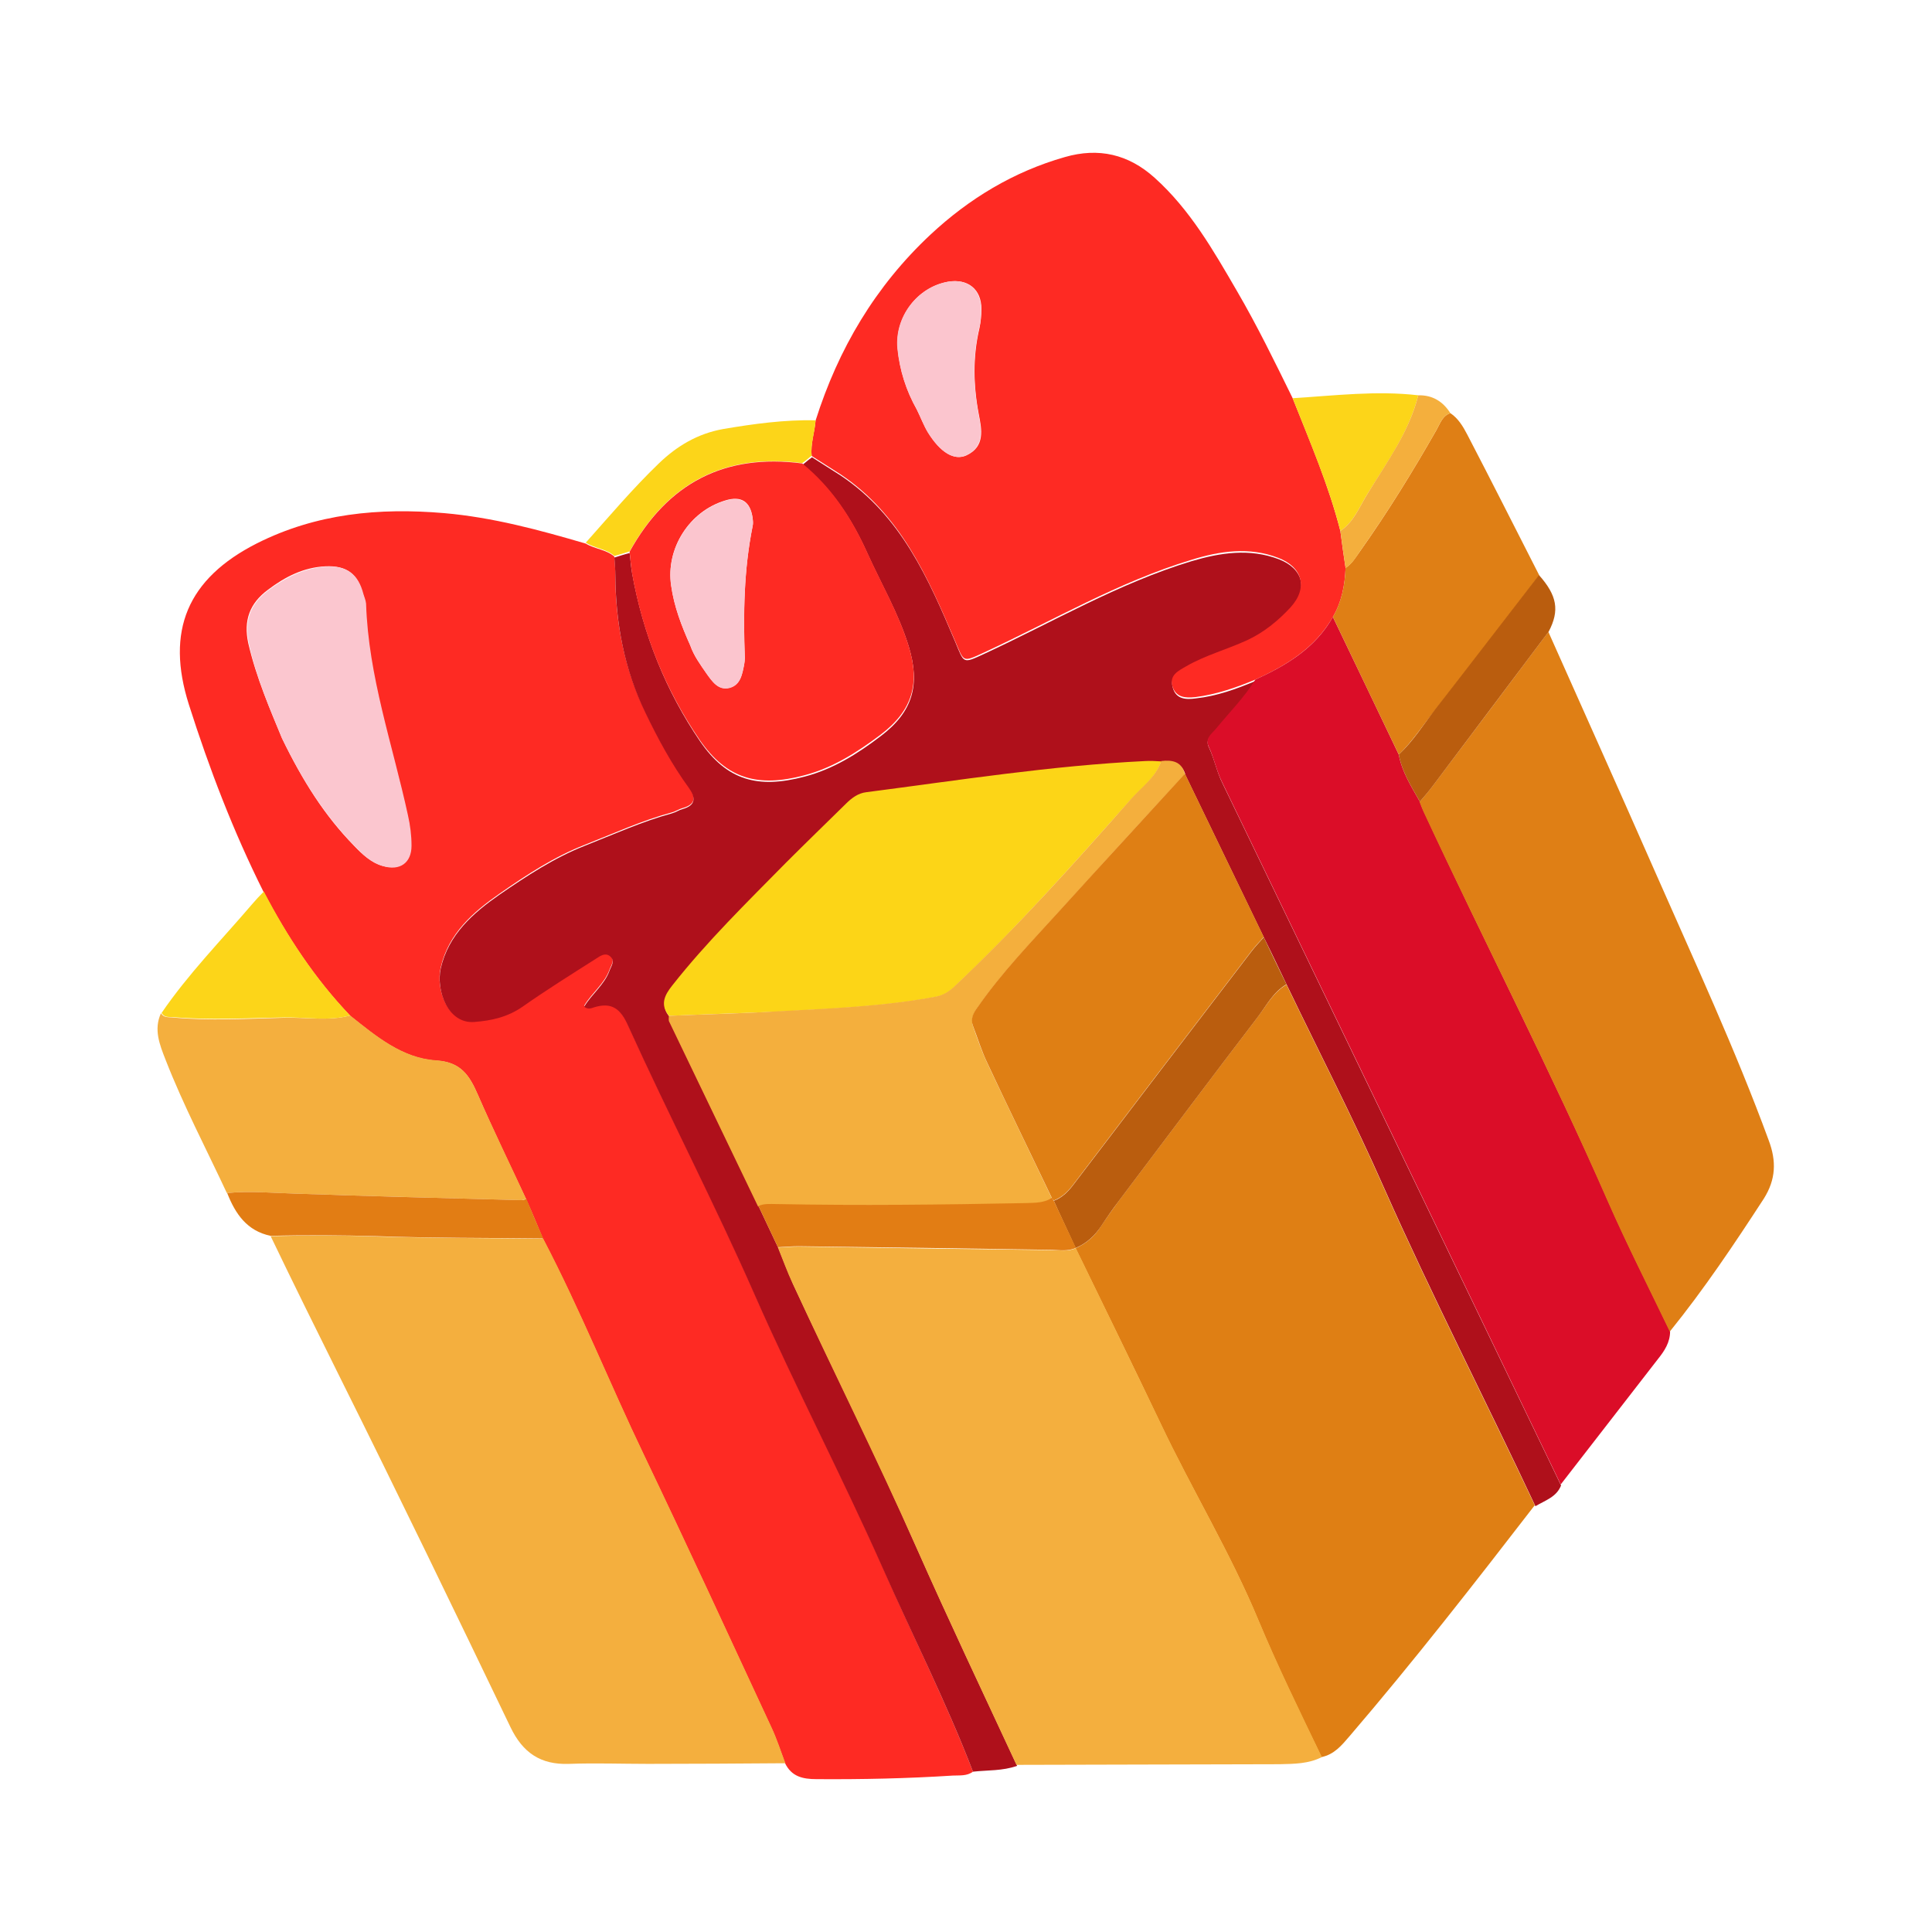 <?xml version="1.0" encoding="utf-8"?>
<!-- Generator: Adobe Illustrator 25.4.1, SVG Export Plug-In . SVG Version: 6.00 Build 0)  -->
<svg version="1.1" id="Layer_1" xmlns="http://www.w3.org/2000/svg" xmlns:xlink="http://www.w3.org/1999/xlink" x="0px" y="0px"
	 viewBox="0 0 595.3 595.3" style="enable-background:new 0 0 595.3 595.3;" xml:space="preserve">
<style type="text/css">
	.st0{fill:#C9C9C9;}
	.st1{fill:#99999A;}
	.st2{fill:#DC252F;}
	.st3{fill:#707279;}
	.st4{fill:#FCD98A;}
	.st5{fill:#858585;}
	.st6{fill:#FCFAF9;}
	.st7{fill:#EF532E;}
	.st8{fill:#3C3B3C;}
	.st9{fill:#FAAE2D;}
	.st10{fill:#5C6669;}
	.st11{fill:#539343;}
	.st12{fill:#9F67A1;}
	.st13{fill:#FFD517;}
	.st14{fill:#EE3832;}
	.st15{fill:#B3E3F9;}
	.st16{fill:#E1F3FC;}
	.st17{fill:#4082C4;}
	.st18{fill:#83D1F5;}
	.st19{fill:#71B2E1;}
	.st20{fill:#F9A72B;}
	.st21{fill:#875F52;}
	.st22{fill:#FFC41B;}
	.st23{fill:#D17329;}
	.st24{fill:#FFEFAA;}
	.st25{fill:#FFFFFF;}
	.st26{fill:#F7993E;}
	.st27{fill:#FFC654;}
	.st28{fill:#B65534;}
	.st29{fill:#FFDF5A;}
	.st30{fill:#A2422B;}
	.st31{fill:#FE2A23;}
	.st32{fill:#AF101B;}
	.st33{fill:#DF7F14;}
	.st34{fill:#F4AF3E;}
	.st35{fill:#DB0D28;}
	.st36{fill:#DF7F15;}
	.st37{fill:#E27D14;}
	.st38{fill:#FCD519;}
	.st39{fill:#BA5D0E;}
	.st40{fill:#F4AF3D;}
	.st41{fill:#FBC6CF;}
	.st42{fill:#FCD517;}
	.st43{fill:#FBC5CE;}
	.st44{fill:#DFDFDF;}
	.st45{fill:#66BA6A;}
	.st46{fill:#65BA69;}
	.st47{fill:#216123;}
	.st48{fill:#2F7D33;}
	.st49{fill:#E2A24B;}
	.st50{fill:#BDBDBD;}
	.st51{fill:#FEFEFE;}
	.st52{fill:#FDEBB2;}
	.st53{fill:#307F34;}
	.st54{fill:#FCBF6B;}
	.st55{fill:#4A9C4E;}
	.st56{fill:#FBFDFB;}
	.st57{fill:#8DAEBE;}
	.st58{fill:#D73F23;}
	.st59{fill:#A02523;}
	.st60{fill:#F6D64E;}
	.st61{fill:#447687;}
	.st62{fill:#A02624;}
	.st63{fill:#C92D32;}
	.st64{fill:#8DAEBD;}
	.st65{fill:#6896A5;}
	.st66{fill:#858584;}
	.st67{fill:#40545F;}
	.st68{fill:#B2E0EC;}
	.st69{fill:#DEDEDF;}
	.st70{fill:#EC6964;}
	.st71{fill:#FAEEB2;}
</style>
<g id="udHEie_00000182486112015834906660000013088779338868733859_">
	<g>
		<path class="st31" d="M299.8,545.9c-1.9,1.4-4.1,1.1-6.2,1.2c-14,0.9-28,1.2-42,1.1c-4.3,0-7.7-0.8-9.7-4.9
			c-1.4-3.7-2.6-7.5-4.3-11.1c-13-28-25.9-56-39.2-83.8c-10.6-22.1-19.7-44.9-31.1-66.7c-1.7-4.1-3.4-8.2-5.2-12.2
			c-5-10.7-10.1-21.2-14.8-32c-2.6-6-5.2-10.3-13-10.7c-10.4-0.7-18.5-7.5-26.4-13.8c-10.9-11.4-19.4-24.4-26.7-38.2
			c-9.3-18.6-16.7-37.9-23-57.7c-7.2-22.7-0.5-38.8,21-49.7c18.3-9.2,37.6-11,57.6-9.3c15,1.3,29.4,5.2,43.7,9.4
			c2.8,1.7,6.3,1.8,8.8,4c0.1,1.8,0.3,3.6,0.3,5.4c0,14.8,2.7,29,9.2,42.3c3.9,8.1,8.1,15.9,13.4,23.2c2.1,2.9,2.5,5.4-1.9,6.6
			c-1.1,0.3-2.1,1-3.2,1.3c-9.3,2.5-18,6.5-26.9,10c-9.5,3.7-18,9.3-26.2,15c-8.2,5.7-15.8,12.3-18.2,22.8
			c-1.6,6.8,2.1,17.1,10.3,16.5c5.3-0.4,10.3-1.6,14.9-4.7c7.5-5.2,15.2-10,22.8-14.9c1.2-0.8,2.7-1.8,4.1-0.7
			c1.8,1.4,0.4,3.1-0.1,4.5c-1.6,4.4-5.5,7.2-7.8,11.1c1.1,1,2.2,0.5,3,0.2c5.5-1.7,8.2,0.5,10.5,5.6c12.6,27.8,26.7,54.9,39,82.9
			c12.5,28.4,26.9,55.9,39.5,84.3C281.2,504.1,291.6,524.5,299.8,545.9z M86.9,227.5c6.4,13.2,13.2,23.9,22.2,33.1
			c2.5,2.6,5.2,5.2,8.8,6.2c5.1,1.4,8.7-1,8.7-6.3c0-3.1-0.4-6.3-1.1-9.4c-4.7-21.6-12.2-42.7-12.9-65.2c0-1-0.5-1.9-0.8-2.9
			c-1.6-6.2-5-8.8-11.5-8.5c-6.7,0.3-12.4,3.2-17.7,7.2c-5.7,4.2-7.6,9.5-6.1,16.5C79,209,83.4,219,86.9,227.5z"/>
		<path class="st32" d="M299.8,545.9c-8.2-21.4-18.6-41.8-27.8-62.7c-12.6-28.4-27-55.9-39.5-84.3c-12.3-28-26.4-55.1-39-82.9
			c-2.3-5.2-5-7.3-10.5-5.6c-0.8,0.3-1.9,0.7-3-0.2c2.3-3.9,6.2-6.7,7.8-11.1c0.5-1.4,1.9-3.1,0.1-4.5c-1.4-1.1-2.9-0.1-4.1,0.7
			c-7.7,4.9-15.4,9.7-22.8,14.9c-4.6,3.2-9.6,4.3-14.9,4.7c-8.1,0.6-11.8-9.7-10.3-16.5c2.4-10.5,10-17.1,18.2-22.8
			c8.3-5.7,16.8-11.3,26.2-15c8.9-3.5,17.7-7.5,26.9-10c1.1-0.3,2.1-1,3.2-1.3c4.3-1.2,4-3.7,1.9-6.6c-5.3-7.3-9.5-15.1-13.4-23.2
			c-6.5-13.4-9.1-27.6-9.2-42.3c0-1.8-0.2-3.6-0.3-5.4c1.6-0.5,3.1-1,4.7-1.4c0.3,2.1,0.4,4.3,0.8,6.4c3.4,18.7,10.3,36,20.9,51.6
			c8.3,12.1,17.8,14.7,32.2,10.9c8.8-2.3,16.3-7,23.5-12.5c9.9-7.5,12.2-15.8,8.6-27.6c-3.1-10.1-8.4-19.1-12.7-28.6
			c-4.7-10.5-10.9-20-20-27.4c1-0.8,1.9-1.6,2.9-2.3c2.9,1.9,5.9,3.7,8.8,5.6c18.6,12.4,27.1,31.8,35.3,51.2
			c2.8,6.7,2.2,6.9,8.9,3.8c21.2-9.8,41.5-21.8,64-28.6c8.8-2.6,17.8-4,26.8-0.6c7.6,2.9,9.2,9.3,3.7,15.3
			c-3.8,4.2-8.1,7.8-13.4,10.1c-6.2,2.8-12.8,4.5-18.7,8c-2.5,1.4-5.3,2.7-4.2,6.3c1,3.5,4.1,3.6,7,3.2c6.5-0.7,12.6-2.9,18.5-5.4
			c-3.4,5.5-8,10.1-12.1,15c-1.3,1.5-3.6,2.9-2.3,5.5c1.7,3.6,2.4,7.5,4.2,11.1c34.8,72.1,69.6,144.2,104.3,216.3
			c-1.4,3.6-4.9,4.6-7.9,6.4c-15.4-32.8-31.9-64.9-46.6-98c-9.3-21.1-19.9-41.6-29.9-62.4c-2.3-4.8-4.6-9.7-7-14.5
			c-8.1-16.8-16.2-33.5-24.3-50.3c-1-3.9-3.9-4.4-7.3-4c-1.7,0-3.3-0.2-5-0.1c-28.8,1.4-57.3,5.9-85.9,9.6c-2.6,0.3-4.5,1.8-6.3,3.6
			c-6.1,6.1-12.4,12-18.4,18.1c-12.1,12.2-24.5,24.3-35.1,37.9c-2.3,3-3.8,5.9-1,9.3c0,0.5-0.1,1.1,0.1,1.5
			c9.1,19.1,18.3,38.1,27.5,57.2c2,4.2,4,8.5,6,12.7c1.5,3.7,2.9,7.4,4.5,11c12.6,27.1,26,53.8,38,81.1c10,22.6,20.6,44.9,31,67.3
			C308.9,545.7,304.3,545.4,299.8,545.9z"/>
		<path class="st33" d="M396.4,303.4c10,20.8,20.6,41.3,29.9,62.4c14.7,33.1,31.2,65.3,46.6,98c-18.6,24.1-37.3,48.1-57.1,71.2
			c-2.4,2.8-4.7,5.6-8.6,6.4c-6.8-14-13.6-28-19.6-42.4c-8.6-20.7-20.3-39.9-29.9-60.1c-8.6-18.1-17.5-36.2-26.3-54.3
			c3.3-1.4,5.9-3.7,7.8-6.7c1.7-2.6,3.6-5.2,5.4-7.7c14.2-18.8,28.3-37.7,42.6-56.4C390.1,310.1,392.2,305.8,396.4,303.4z"/>
		<path class="st31" d="M386.8,209.4c-6,2.5-12.1,4.6-18.5,5.4c-2.9,0.3-5.9,0.2-7-3.2c-1.1-3.6,1.8-4.9,4.2-6.3
			c5.9-3.4,12.6-5.2,18.7-8c5.2-2.4,9.6-6,13.4-10.1c5.5-6,3.8-12.4-3.7-15.3c-9-3.5-18.1-2.1-26.8,0.6c-22.5,6.8-42.8,18.8-64,28.6
			c-6.7,3.1-6,2.9-8.9-3.8c-8.3-19.4-16.7-38.8-35.3-51.2c-2.9-1.9-5.9-3.7-8.8-5.6c-0.4-3.7,0.9-7.3,1.2-10.9
			c7-22.1,18.4-41.4,35.4-57.3c11.9-11.1,25.6-19.4,41.4-23.9c10.4-3,19.6-0.9,27.7,6.4c10.9,9.8,18.1,22.4,25.3,34.8
			c6.3,10.8,11.7,21.9,17.2,33.1c5.4,13.5,11.1,26.8,14.7,40.9c0.5,3.8,1,7.6,1.6,11.4c-0.2,5.3-1.2,10.5-3.9,15.1
			C405.2,199.7,396.4,205,386.8,209.4z M282.5,126.2c1.2,2.4,2.1,4.9,3.5,7.1c3.8,6.2,8.1,8.7,11.8,7c5.8-2.7,4.7-8,3.8-12.6
			c-1.7-8.9-1.9-17.7,0.2-26.6c0.4-1.9,0.6-3.9,0.6-5.9c0-6.1-4.2-9.4-10.2-8.4c-9.5,1.6-16.5,10.8-15.6,20.6
			C277.2,114,279.2,120.3,282.5,126.2z"/>
		<path class="st34" d="M331.5,384.6c8.8,18.1,17.6,36.1,26.3,54.3c9.6,20.2,21.3,39.5,29.9,60.1c6,14.4,12.9,28.4,19.6,42.4
			c-4.1,2.1-8.6,2.1-13.1,2.2c-27,0.1-54,0.1-81,0.2c-10.4-22.4-21-44.7-31-67.3c-12.1-27.3-25.5-54-38-81.1c-1.7-3.6-3-7.3-4.5-11
			c2.1-0.1,4.3-0.3,6.4-0.3c26,0.4,52,0.8,78,1.1C326.6,385.2,329.1,385.7,331.5,384.6L331.5,384.6z"/>
		<path class="st34" d="M167.4,381.7c11.4,21.8,20.5,44.6,31.1,66.7c13.3,27.8,26.2,55.8,39.2,83.8c1.7,3.6,2.9,7.4,4.3,11.1
			c-14.1,0.1-28.2,0.2-42.3,0.2c-8.1,0-16.3-0.3-24.4,0c-8.7,0.3-14.2-3.4-18-11.3c-17.2-35.8-34.5-71.6-52.2-107.1
			c-7.3-14.7-14.6-29.4-21.7-44.2c10.9-0.3,21.8-0.3,32.8,0.1C133.2,381.5,150.3,381.5,167.4,381.7z"/>
		<path class="st35" d="M386.8,209.4c9.6-4.4,18.5-9.7,23.9-19.3c6.8,14.1,13.5,28.2,20.3,42.4c1,5.4,3.9,9.9,6.5,14.5
			c0.4,1.1,0.8,2.2,1.3,3.2c18.6,40.1,38.9,79.4,56.7,119.9c5.9,13.5,12.7,26.7,19.1,40.1c0,3.4-1.7,6-3.7,8.5
			c-10,12.9-20,25.8-30,38.7c-34.7-72.1-69.5-144.3-104.3-216.3c-1.8-3.6-2.5-7.5-4.2-11.1c-1.2-2.6,1.1-4,2.3-5.5
			C378.8,219.5,383.4,214.9,386.8,209.4z"/>
		<path class="st36" d="M514.5,410.3c-6.4-13.3-13.1-26.5-19.1-40.1c-17.7-40.5-38-79.8-56.7-119.9c-0.5-1.1-0.9-2.2-1.3-3.2
			c1.3-1.5,2.6-3,3.8-4.6c12-15.9,23.9-31.8,35.9-47.8c11,24.7,22.1,49.4,33,74.2c12,27.3,24.6,54.4,34.9,82.5
			c2.4,6.4,2.2,12-1.5,17.9C534.4,383.3,525.1,397.2,514.5,410.3z"/>
		<path class="st34" d="M107.9,312.9c7.9,6.3,16,13.1,26.4,13.8c7.9,0.5,10.4,4.8,13,10.7c4.7,10.8,9.9,21.3,14.8,32
			c-0.5,0.1-0.9,0.4-1.4,0.4c-23.2-0.6-46.3-1.2-69.5-2c-7.1-0.2-14.2-0.9-21.3-0.2c-6.4-13.7-13.4-27-18.9-41.1
			c-1.8-4.6-3.7-9.3-1.4-14.3c0.8,1.4,2.2,1.2,3.5,1.3c11.4,1.1,22.9,0.4,34.3,0.1C94.3,313.4,101.2,314.7,107.9,312.9z"/>
		<path class="st36" d="M431,232.5c-6.8-14.1-13.5-28.3-20.3-42.4c2.7-4.7,3.7-9.8,3.9-15.1c2-1.3,3.2-3.4,4.5-5.2
			c8.5-12,16.2-24.5,23.5-37.3c1.1-1.9,1.8-4.4,4.3-5.2c2.4,1.6,3.9,4.1,5.2,6.6c7.5,14.4,14.8,28.9,22.2,43.4
			c-10.6,13.8-21.2,27.6-32,41.4C438.5,223.3,435.3,228.4,431,232.5z"/>
		<path class="st37" d="M70,367.6c7.1-0.7,14.2,0,21.3,0.2c23.1,0.8,46.3,1.4,69.5,2c0.5,0,0.9-0.2,1.4-0.4
			c1.7,4.1,3.4,8.2,5.2,12.2c-17.1-0.2-34.2-0.1-51.2-0.7c-10.9-0.3-21.8-0.4-32.8-0.1C76.1,379.3,72.5,374,70,367.6z"/>
		<path class="st38" d="M107.9,312.9c-6.7,1.8-13.5,0.5-20.3,0.6c-11.4,0.2-22.9,0.9-34.3-0.1c-1.3-0.1-2.7,0.2-3.5-1.3
			c8.2-12,18.4-22.4,27.8-33.4c1.2-1.4,2.4-2.7,3.7-4C88.5,288.5,97,301.5,107.9,312.9z"/>
		<path class="st39" d="M431,232.5c4.4-4.1,7.6-9.2,11.2-13.9c10.7-13.7,21.3-27.6,32-41.4c5.6,6.3,6.4,10.9,3,17.4
			c-12,15.9-23.9,31.9-35.9,47.8c-1.2,1.6-2.5,3.1-3.8,4.6C434.9,242.4,432,237.9,431,232.5z"/>
		<path class="st38" d="M413,163.6c-3.6-14.1-9.4-27.4-14.7-40.9c12.9-0.8,25.8-2.4,38.7-0.9c-2.8,11.3-9.6,20.6-15.6,30.3
			C418.9,156.1,417.2,160.8,413,163.6z"/>
		<path class="st38" d="M251.3,129.5c-0.2,3.7-1.6,7.2-1.2,10.9c-1,0.8-1.9,1.6-2.9,2.3c-23.8-3.1-41.4,5.9-53.2,27.2
			c-1.6,0.5-3.1,1-4.7,1.4c-2.5-2.2-6-2.3-8.8-4.1c7.4-8.3,14.5-16.7,22.5-24.4c5.6-5.4,12-9.2,19.8-10.6
			C232.2,130.6,241.7,129.3,251.3,129.5z"/>
		<path class="st40" d="M413,163.6c4.2-2.8,5.9-7.5,8.4-11.5c5.9-9.7,12.8-19,15.6-30.3c4.4-0.1,7.6,1.9,9.9,5.5
			c-2.5,0.8-3.2,3.3-4.3,5.2c-7.3,12.8-15,25.3-23.5,37.3c-1.3,1.9-2.5,4-4.5,5.2C414,171.2,413.5,167.4,413,163.6z"/>
		<path class="st41" d="M86.9,227.5C83.4,219,79,209,76.7,198.3c-1.5-7,0.4-12.3,6.1-16.5c5.3-3.9,11-6.8,17.7-7.2
			c6.5-0.3,9.9,2.3,11.5,8.5c0.3,1,0.7,1.9,0.8,2.9c0.7,22.4,8.2,43.5,12.9,65.2c0.7,3.1,1.1,6.2,1.1,9.4c0,5.3-3.6,7.8-8.7,6.3
			c-3.7-1-6.3-3.6-8.8-6.2C100.2,251.4,93.3,240.7,86.9,227.5z"/>
		<path class="st42" d="M206.1,313c-2.8-3.5-1.3-6.4,1-9.3c10.7-13.6,23-25.6,35.1-37.9c6.1-6.1,12.3-12.1,18.4-18.1
			c1.8-1.8,3.8-3.3,6.3-3.6c28.6-3.7,57.1-8.2,85.9-9.6c1.6-0.1,3.3,0,5,0.1c-1.7,5.1-6.1,8.1-9.5,11.9
			c-17.6,19.8-35.2,39.6-54.5,57.8c-1.6,1.5-3.3,2.5-5.6,2.9c-16,3-32.2,3.6-48.4,4.5C228.6,312.2,217.4,312.5,206.1,313z"/>
		<path class="st40" d="M206.1,313c11.2-0.5,22.5-0.7,33.7-1.4c16.2-0.9,32.4-1.5,48.4-4.5c2.3-0.4,3.9-1.4,5.6-2.9
			c19.3-18.2,37-37.9,54.5-57.8c3.3-3.8,7.8-6.8,9.5-11.9c3.4-0.4,6.3,0.1,7.3,4c-12.9,14-25.8,28.1-38.6,42.2
			c-8.8,9.7-17.9,19.1-25.4,29.9c-1.2,1.7-2,3.5-1.3,5.6c1.4,3.9,2.7,7.8,4.5,11.6c6.5,13.8,13.2,27.6,19.8,41.4
			c-2.5,1.7-5.3,1.6-8.1,1.7c-25.7,0.5-51.3,0.7-77,0.3c-1.8,0-3.7-0.2-5.4,0.6c-9.2-19.1-18.3-38.1-27.5-57.2
			C206,314,206.1,313.5,206.1,313z"/>
		<path class="st33" d="M324.1,369.1c-6.6-13.8-13.3-27.5-19.8-41.4c-1.8-3.7-3-7.7-4.5-11.6c-0.8-2.1,0-3.8,1.3-5.6
			c7.5-10.8,16.6-20.2,25.4-29.9c12.8-14.1,25.7-28.1,38.6-42.2c8.1,16.8,16.2,33.5,24.3,50.3c-1.3,1.5-2.7,2.9-3.9,4.5
			c-18.2,23.8-36.4,47.6-54.5,71.4c-1.7,2.3-3.6,4.3-6.3,5.3C324.5,369.7,324.3,369.4,324.1,369.1z"/>
		<path class="st31" d="M194,170c11.8-21.3,29.4-30.3,53.2-27.2c9.1,7.4,15.3,16.9,20,27.4c4.3,9.5,9.6,18.6,12.7,28.6
			c3.7,11.8,1.3,20.1-8.6,27.6c-7.2,5.4-14.7,10.2-23.5,12.5c-14.3,3.8-23.9,1.1-32.2-10.9c-10.7-15.6-17.6-32.9-20.9-51.6
			C194.4,174.2,194.2,172.1,194,170z M212.7,198.9c1.1,3.2,3.1,5.9,5,8.6c1.7,2.4,3.6,5.3,7.1,4.4c3.4-0.9,3.9-4.2,4.5-7.2
			c0.1-0.6,0.2-1.3,0.2-2c-0.5-13.6-0.3-27.2,2.4-40.6c0.2-0.8,0.1-1.7,0-2.5c-0.7-5.1-3.5-6.9-8.4-5.4
			c-11.1,3.3-18.4,14.8-16.7,26.2C207.7,186.9,210,192.9,212.7,198.9z"/>
		<path class="st39" d="M324.7,370c2.7-1,4.6-3,6.3-5.3c18.1-23.8,36.3-47.6,54.5-71.4c1.2-1.6,2.6-3,3.9-4.5
			c2.3,4.8,4.6,9.7,7,14.5c-4.2,2.4-6.3,6.8-9.1,10.4c-14.3,18.7-28.4,37.6-42.6,56.4c-1.9,2.5-3.7,5.1-5.4,7.7
			c-2,3-4.5,5.3-7.8,6.7c0,0-0.1,0-0.1,0C329.2,379.7,326.9,374.9,324.7,370z"/>
		<path class="st37" d="M324.7,370c2.3,4.8,4.5,9.7,6.8,14.5c-2.4,1.1-4.9,0.7-7.4,0.6c-26-0.4-52-0.8-78-1.1
			c-2.1,0-4.3,0.2-6.4,0.3c-2-4.2-4-8.5-6-12.7c1.7-0.8,3.6-0.6,5.4-0.6c25.7,0.5,51.3,0.2,77-0.3c2.8-0.1,5.7,0,8.1-1.7
			C324.3,369.4,324.5,369.7,324.7,370z"/>
		<path class="st43" d="M282.5,126.2c-3.3-5.8-5.3-12.1-6-18.8c-0.9-9.7,6.1-18.9,15.6-20.6c6-1,10.1,2.3,10.2,8.4
			c0,2-0.1,4-0.6,5.9c-2.1,8.9-1.8,17.7-0.2,26.6c0.9,4.6,1.9,9.9-3.8,12.6c-3.7,1.7-7.9-0.8-11.8-7
			C284.6,131.1,283.7,128.6,282.5,126.2z"/>
		<path class="st43" d="M212.7,198.9c-2.6-5.9-5-11.9-5.9-18.4c-1.7-11.4,5.6-22.9,16.7-26.2c4.9-1.5,7.7,0.4,8.4,5.4
			c0.1,0.8,0.2,1.7,0,2.5c-2.7,13.4-2.9,27-2.4,40.6c0,0.7-0.1,1.3-0.2,2c-0.6,3-1.1,6.3-4.5,7.2c-3.5,0.9-5.4-2.1-7.1-4.4
			C215.8,204.8,213.8,202,212.7,198.9z"/>
	</g>
</g>
</svg>
